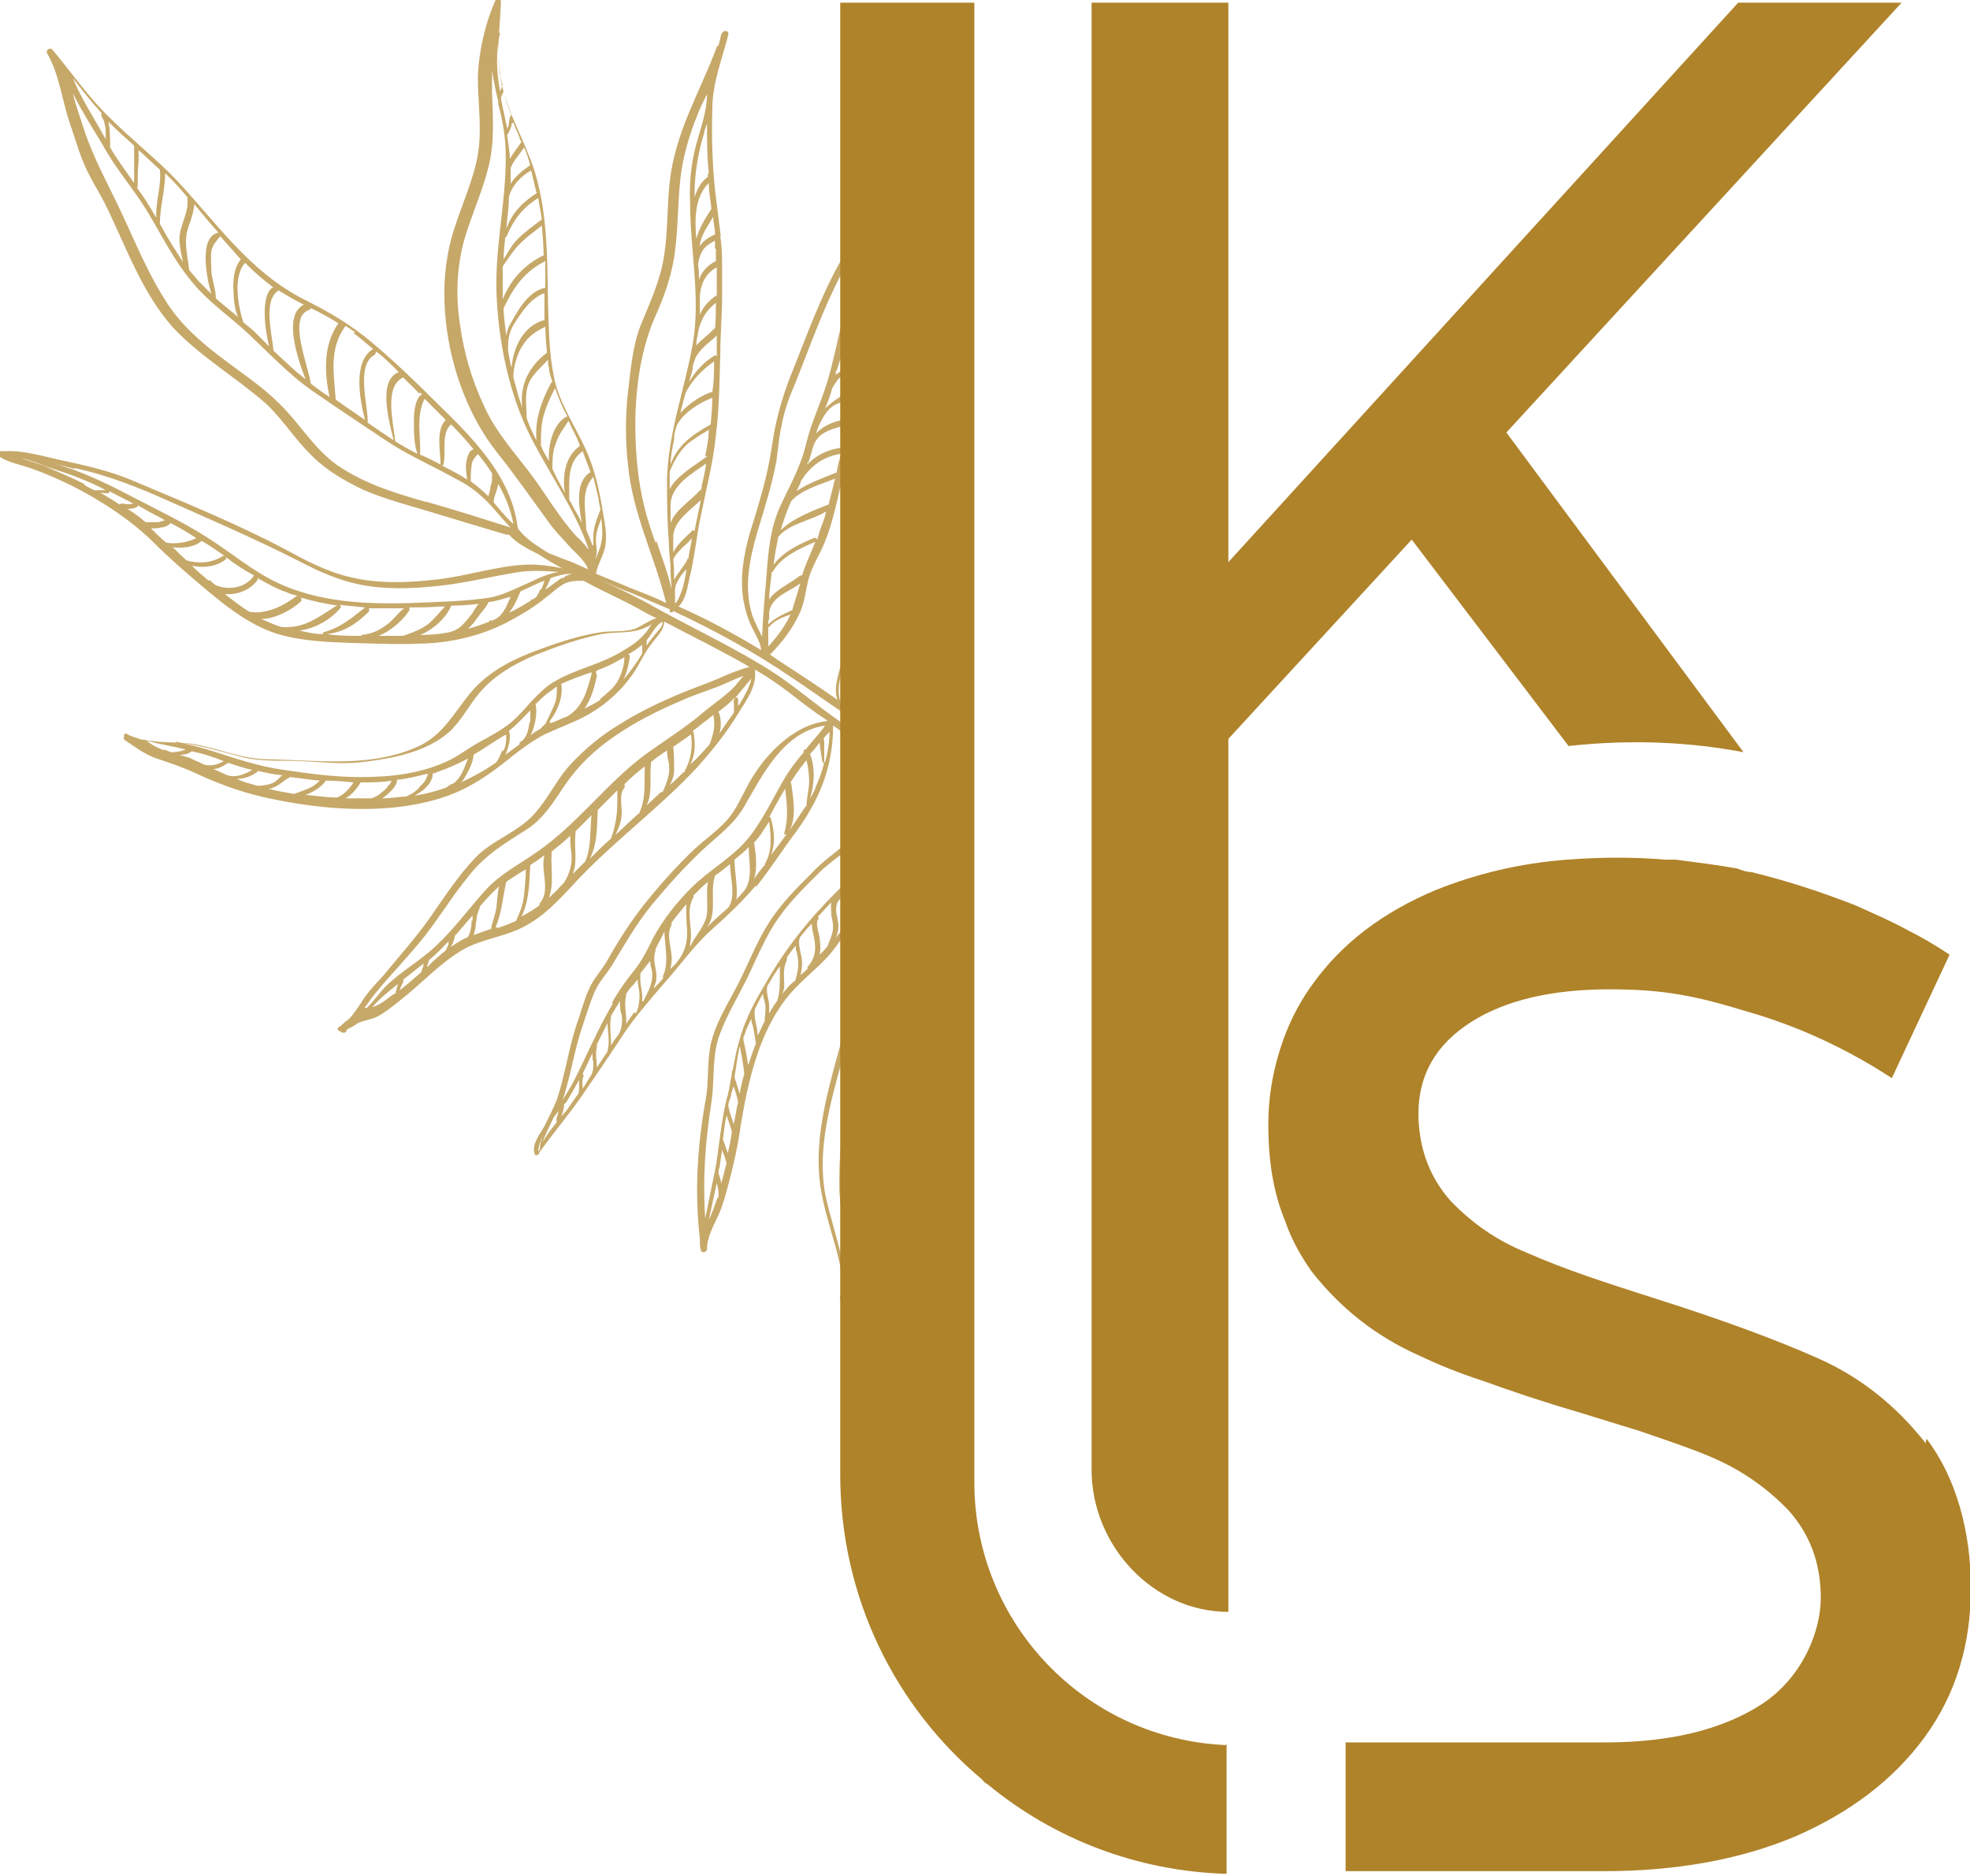 <?xml version="1.0" encoding="UTF-8"?>
<svg data-bbox="-0.364 -0.174 222.264 211.174" viewBox="0 0 221.8 211.2" xmlns="http://www.w3.org/2000/svg" data-type="color">
    <g>
        <path d="M94.5 133.6c0 1.2.2 2.4.3 3.6v-9.5c-.2 1.7-.3 3.4-.3 5v.8Z" opacity=".7" fill="#af832a" data-color="1"/>
        <path d="M85.1 99.9c1.6-2 3-4.2 4.5-6.2 2.7-3.7 4.2-7.4 4.2-12 .3.2.7.5 1 .7v-1c-2.5-1.7-4.8-3.7-7.3-5.4-4.7-3.1-9.9-5.4-14.8-8.2-1.7-.9-3.4-1.7-5.1-2.5 1.1.5 2.2 1 3.3 1.4 1.5.6 3 1.3 4.5 1.9v.2c0 .2.4.2.4 0 4.7 2.2 9.1 4.6 13.5 7.6 1.8 1.2 3.6 2.5 5.4 3.7v-.9c-.4-.8-.3-2.1 0-3.3v-1.3.2c-.3 1.1-.9 2.8-.4 4-2.3-1.6-4.6-3.1-6.9-4.6-.2-.2-.5-.3-.7-.5 1.4-1.4 2.6-3 3.4-4.8.5-1.2.6-2.3.9-3.6.4-1.5 1.2-2.7 1.8-4.1 1-2.4 1.5-5.1 2.1-7.6v-3.2c-1.4.1-3 .8-4 1.9v-.2h.1c.5-1.2.4-2.5 1.7-3.3.6-.4 1.4-.6 2.1-.8v-.7c-1 .2-1.9.6-2.6 1.2l-.3.3c.1-.4.2-.7.4-1.1.4-.8.8-1.5 1.5-2 .3-.2.7-.3 1.1-.5v-.7c-.7.4-1.4.9-2 1.5.3-.7.6-1.5.8-2.3.3-.5.6-1 1.1-1.4v-.6c-.2.2-.5.3-.7.5v-.4s.1 0 .1-.1c.2-.5.3-1 .5-1.5v-3.5c-.5 2-.9 4.1-1.5 6.1-.7 2.4-1.8 4.6-2.4 7-.6 2.7-1.9 4.9-3 7.3-1.1 2.5-1.3 5-1.5 7.7-.2 2.3-.4 4.6-.5 6.9-.4-.8-.8-1.6-1.1-2.4-1-3.2-.3-6.4.6-9.5.8-2.6 1.6-5.2 2.1-7.8.2-1.4.3-2.8.6-4.1.3-1.7.9-3.3 1.6-4.9 1.6-4 3.1-8.3 5.1-12.1v-1.6c-2.3 4-3.9 8.6-5.6 12.8-1.1 2.8-1.8 5.3-2.2 8.2-.5 3.4-1.5 6.6-2.5 9.8-.7 2.5-1.1 4.9-.7 7.5.2 1 .4 1.8.8 2.7.4.9 1.1 1.9 1.2 2.9-3-1.8-6.1-3.5-9.3-4.9.8-.8 1-2.1 1.2-3.1.6-2.3.8-4.8 1.3-7.1.6-3 1.4-6 1.7-9.1.4-3.1.4-6.2.5-9.3 0-2.1.2-4.2.2-6.3v-3.1c0-1.2 0-2.4-.2-3.6.1-.1 0-.3 0-.5l-.6-4.8c-.3-3-.4-6.1-.3-9.1 0-3 1.1-5.6 1.8-8.4.1-.5-.6-.6-.8 0l-.3 1.2s-.2.1-.2.2c-1.9 5.1-4.7 9.6-5.3 15.2-.3 2.7-.2 5.4-.6 8.1-.4 2.9-1.6 5.4-2.7 8.1-.9 2.4-1.1 5-1.4 7.5-.3 2.7-.3 5.4 0 8.1.5 5.5 3 10.3 4.3 15.6-1.2-.6-2.5-1.1-3.8-1.6-1.4-.6-2.7-1.1-4.1-1.7.2-1.2 1-2.2 1.1-3.5.1-1.1-.1-2.2-.3-3.3-.4-2.5-.9-4.9-2-7.3-1.2-2.6-2.9-5.1-3.5-7.9-.6-2.8-.6-5.6-.7-8.4-.1-5.5 0-11.6-2.2-16.8-1.1-2.8-2.5-5.3-3.1-8.3-.6-3-.1-5.9 0-8.9 0-.4-.5-.5-.6-.2-1.2 2.7-1.9 5.8-2 8.7 0 3.3.6 6.4-.2 9.7-.7 2.9-2 5.6-2.8 8.5-.7 2.7-.9 5.4-.7 8.2.4 5.6 2.4 11.5 5.9 15.9 2 2.5 3.8 5.1 5.7 7.7.7 1 1.5 1.8 2.3 2.7.6.7 1.9 1.7 2.2 2.7-.9-.4-1.7-.8-2.6-1.1-.6-.2-1.2-.5-1.8-.7-1.3-.8-2.6-1.6-3.5-2.8-.7-6-5.3-10.4-9.4-14.4-2.3-2.3-4.6-4.5-7.1-6.6-2.4-2-4.8-3.4-7.6-4.8-6.1-3.1-9.8-8.6-14.4-13.5-2.3-2.4-5-4.5-7.4-6.9-2.5-2.4-4.3-5.1-6.5-7.7-.2-.3-.8 0-.6.4 1.4 2.4 1.7 5.4 2.6 8 .5 1.4.9 2.9 1.5 4.3.6 1.5 1.5 2.9 2.3 4.4 2.4 4.8 4.2 10.2 7.8 14.2 3.1 3.3 7.1 5.6 10.5 8.6 1.9 1.8 3.3 4.1 5.2 5.9 1.6 1.6 3.7 2.8 5.8 3.8 2.6 1.1 5.4 1.8 8 2.6 2.6.8 5.3 1.6 8 2.4h.3c.9 1 2.1 1.6 3.3 2.2.9.6 1.8 1.1 2.7 1.6-1.4-.3-2.9-.5-4.4-.4-3.1.2-6.2 1.2-9.3 1.6-3.3.4-6.8.6-10.1-.2-2.7-.6-5.1-1.9-7.5-3.2-5.5-2.9-11.4-5.3-17.1-7.7-2.6-1.1-5.3-1.7-8.1-2.3-1.9-.4-4.1-1.1-6.2-1h-.7c-.4 0-.3.6 0 .6 1.1.7 2.3.9 3.5 1.3 1.7.6 3.3 1.3 4.9 2.1 3.1 1.6 6.2 3.6 8.7 6 2.1 2.1 4.4 4.1 6.7 6 2.3 1.9 4.7 3.7 7.6 4.6 2.7.8 5.6.9 8.4 1 3.1.1 6.2.2 9.2 0 3.1-.3 6-1.1 8.7-2.6 1.3-.7 2.6-1.5 3.7-2.4.7-.5 1.4-1.2 2.1-1.6.7-.4 1.5-.4 2.3-.4 2 1.1 4.1 2 6.1 3.1.7.4 1.4.8 2.1 1.1-.9.3-1.5.8-2.4 1.2-1.2.4-2.6.2-3.9.4-2.7.4-5.5 1.4-8.1 2.4-2.5 1-4.9 2.4-6.6 4.5-1.8 2.2-3 4.6-5.7 5.9-5.4 2.5-11.3 1.6-17 1.5-2.9 0-5.5-1.2-8.3-1.7-1.8-.3-3.8-.1-5.7-.5-.4 0-.7-.2-1.1-.3-.3-.1-.6-.2-.9-.4-.2 0-.3.1-.2.3-.1.1-.1.3 0 .4 1.2.8 2.2 1.6 3.6 2.1 1.5.5 3 1 4.5 1.7 2.8 1.3 5.6 2.3 8.7 2.9 5.8 1.2 12.6 1.7 18.4 0 2.8-.8 5.1-2.2 7.4-4 1.5-1.2 3-2.4 4.7-3.3 1.3-.6 2.6-1.1 3.9-1.7 2.3-1.1 4.4-2.8 5.9-4.9.9-1.2 1.4-2.6 2.4-3.8.6-.8 1.2-1.3 1.3-2.3 3.2 1.7 6.5 3.3 9.6 5.1-1.2.3-2.4.8-3.5 1.3-1.4.6-2.9 1.1-4.3 1.7-2.4 1-4.7 2.1-6.9 3.5-2 1.2-3.8 2.7-5.4 4.4-1.8 1.9-2.8 4.5-4.8 6.3-1.9 1.7-4.3 2.5-6 4.3-1.9 2-3.4 4.3-5 6.6s-3.5 4.4-5.3 6.6c-.9 1-1.9 2-2.6 3.2-.5.7-.9 1.4-1.5 1.9-.2.1-.4.3-.6.5-.1.1-.3.2-.4.3-.2.1 0 .5.2.4.1.2.6.3.7 0 0 0 0-.1.1-.2.4-.2.8-.4 1.2-.7.7-.3 1.4-.4 1.9-.6 1.1-.5 2-1.3 2.9-2 2.3-1.8 4.4-4.1 6.9-5.6 2.4-1.4 5.2-1.5 7.6-3 2.2-1.3 3.9-3.3 5.6-5.1 4.2-4.4 9.1-8 13.2-12.4 1.8-2 3.4-4 4.8-6.3.8-1.3 2-2.9 1.8-4.6v-.2c1.4.8 2.7 1.7 4 2.7 1.4 1.1 2.7 2.1 4.1 3v.1c-3.9.4-7.3 4.1-9 7.4-.7 1.3-1.3 2.7-2.3 3.8-1.1 1.2-2.4 2.1-3.6 3.2-1.9 1.8-3.7 3.8-5.4 5.9-1.7 2.1-3.1 4.3-4.4 6.6-.6 1.1-1.6 2.1-2.1 3.3-.6 1.3-.9 2.7-1.4 4-.9 2.8-1.3 5.7-2.2 8.4-.4 1-.9 2-1.4 3-.5.9-1.5 2.1-1.1 3.1 0 .2.2.3.3.1h.2v-.2c1.5-2.1 3.1-4 4.6-6.1 1.5-2.2 3.1-4.5 4.6-6.8 1.4-2.2 3.1-4.1 4.8-6.1 1.8-2 3.4-4.3 5.4-6.1 1.8-1.6 3.5-3.2 5-5Zm5-45.6c1-1.7 2.5-2.9 4.6-3.2-.2.7-.4 1.4-.5 2.1-1.5.6-3.2 1.2-4.5 2.1.2-.4.3-.7.5-1.1Zm-1 2.1c1.2-1.3 3.2-1.8 4.9-2.5-.2 1-.5 2-.7 2.9-1.5.6-4 1.5-5.4 2.9.3-1.1.7-2.2 1.2-3.3Zm-1.5 4.1c1.1-1.5 3.8-1.9 5.4-2.9-.1.6-.3 1.1-.5 1.6s-.3 1-.5 1.6c0-.2-.2-.3-.4-.2-1.7.7-3.5 1.6-4.5 3 .1-1 .3-2 .5-3Zm-.6 3.9c.9-1.7 3-2.6 4.8-3.4-.5 1.3-1.1 2.5-1.5 3.8h-.2c-1.1.9-2.8 1.6-3.5 2.7 0-1 .2-2.1.3-3.1Zm-.4 5.3v-.8c.3-1.7 2.1-2.2 3.5-3.2-.1.3-.2.7-.3 1-.2.7-.4 1.3-.6 2-.9.4-2 .9-2.7 1.6v-.4Zm0 .9c.5-.7 1.5-1.1 2.4-1.4-.6 1.3-1.5 2.5-2.5 3.6v-2.2ZM76 67.9v-1.5c0-.4.2-.8.5-1.3.2-.4.5-.7.8-1-.2 1.3-.5 2.8-1.2 3.8Zm1.4-5v.1c-.4.8-1.1 1.5-1.5 2.3 0-.8 0-1.5-.1-2.3.2-.5.6-.9 1-1.3s.8-.7 1.1-1.1c-.1.8-.3 1.5-.4 2.3Zm.6-3.2c-.8.8-1.7 1.5-2.2 2.5v-1.9c.2-1.8 1.9-2.8 3.1-4-.2 1.2-.5 2.3-.7 3.5Zm1-5c0 .2 0 .3-.1.5h-.1c-.9 1.1-2.8 2.2-3.3 3.7v-2c0-2.2 2.3-3.5 4-4.7-.1.8-.3 1.7-.5 2.5Zm.6-3.3c-1.2.9-3.5 2.2-4.2 3.7v-2c.5-1.2 1.1-2.3 2-3.1.7-.6 1.6-1.1 2.4-1.6 0 1-.2 2-.4 2.9Zm.4-3.6c-2.1 1.2-3.7 2.3-4.5 4.5 0-.9.2-1.9.4-2.8v-.3c0-.4.2-.9.3-1.3.7-1.4 2.6-2.6 4-3.1 0 1-.1 2-.2 3.1Zm.3-3.7c-1.2.3-2.7 1.3-3.7 2.4.2-.8.4-1.6.6-2.3.8-1.5 1.9-2.6 3.2-3.5 0 1.1 0 2.3-.2 3.4Zm.2-4.1c-1.3.8-2.2 1.8-2.9 3 .1-.5.3-1 .4-1.5v-.1c0-.4.2-.7.3-1.1.5-1 1.5-1.7 2.4-2.5v2.3Zm0-3h-.1c-.6.7-1.4 1.2-2 1.9 0-.3 0-.6.1-.9.2-1.6.8-2.9 2.1-3.9 0 1 0 2-.1 2.9Zm.1-3.7c-.7.5-1.3 1.1-1.7 1.9 0 .1-.1.2-.1.3v-2.2c.1-1.3.6-2.5 1.9-3.2v3.2Zm0-5.3v1.4c-1 .5-1.6 1.2-1.9 2.1 0-.5 0-1.1-.1-1.6 0-.5.2-1.1.4-1.5.3-.6.9-1 1.5-1.3v.9Zm-.1-1.6c-.7.3-1.3.7-1.7 1.3 0-.6.3-1.2.6-1.8l.9-1.5c0 .6.2 1.3.2 1.9Zm-.4-2.9c-.7 1.1-1.4 2.2-1.7 3.4-.2-2.2-.2-4.7 1.4-6.3 0 1 .2 1.9.3 2.9Zm-.4-3.9v.3c-.8.6-1.2 1.4-1.5 2.3v-.3c0-2.4.4-4.7 1.1-7 0-.3.2-.6.3-1 0 1.8 0 3.7.2 5.5Zm-5.9 41.5c-1-2.7-1.7-5.4-2-8.3-.6-5.4-.3-11.9 1.9-17 1-2.2 1.8-4.4 2.2-6.8.4-2.6.4-5.2.6-7.8.2-2.8.9-5.5 2-8.2.3-.8.7-1.6 1.1-2.4 0 1.9-.7 3.8-1.2 5.6-.6 2.2-.8 4.4-.7 6.7 0 5.3 1.2 10.6.3 15.8-.9 5.1-2.7 9.8-2.9 15.1 0 2.4 0 4.8.2 7.1 0 .9.1 1.9.2 2.8v.8c0 .6.1 1.2.1 1.7v.1c-.4-1.8-1.1-3.6-1.7-5.4ZM53.7 51c.6.7 1.2 1.5 1.7 2.3v.6c0 .3-.1.7-.2 1 0 .4-.2.7-.2 1-.6-.6-1.3-1.2-2-1.7 0-.6 0-1.2.1-1.8 0-.3.2-.7.4-.9.1-.2.3-.3.3-.4Zm-.3-.4c-.6 0-.8.9-.9 1.4-.1.6 0 1.3.1 2-.9-.6-1.9-1.1-2.9-1.6h.2c.4-1.3-.3-3.7.9-4.6.9.9 1.8 1.9 2.6 2.9Zm-3.1-3.4c-1.3 1-.7 3.7-.7 5v.1c-.8-.4-1.5-.8-2.3-1.1.1-2.2-.5-4.2.5-6.3l2.4 2.4Zm-3-3 .2.2c-.8.5-.9 2.1-.9 3 0 1.2 0 2.6.4 3.7-.8-.4-1.7-.9-2.5-1.4-.2-2.1-1.3-6.2.9-7.2l1.8 1.8Zm-4.9-4.6c.9.7 1.7 1.5 2.5 2.3-2.4.9-1.1 5.5-.6 7.6h-.1c-.9-.6-1.8-1.2-2.8-1.9v-.2c0-1.9-1.3-6.2.7-7.4.1 0 .2-.2.2-.3Zm-2.6-2.1c.8.6 1.5 1.2 2.2 1.8-2.3 1.4-1.5 5.7-.9 8-1.1-.8-2.2-1.5-3.3-2.3-.2-2.9-.8-5.7 1.1-8.3.4.2.7.5 1.1.7Zm-5-2.6s.1 0 .2-.2c1.1.5 2.1 1.1 3.1 1.7-1.7 2.4-1.6 5.5-1 8.3l-.9-.6-1.2-.9c-.4-2.4-2.6-7.5-.2-8.3Zm-3.1-2c.8.5 1.7 1 2.5 1.4-2.3 1.2-.8 5.8.2 8.4-1.3-1-2.4-2.1-3.6-3.2-.2-2-1.2-5.8.6-6.8 0 0 .2.1.2.2Zm-.9-.6c-1.5.8-1 4.7-.5 6.7l-1.5-1.5c-.4-.4-.9-.8-1.4-1.2-.6-1.8-1.2-5.2.2-6.7 1 1 2 1.9 3.1 2.7Zm-3.6-3.2c-.9 1-1 2.6-.9 3.8 0 .7.1 1.9.5 2.8-.8-.7-1.7-1.4-2.5-2.1 0-1-.4-2-.5-3 0-.8-.1-1.6 0-2.4.2-.7.6-1.1 1-1.6.8.9 1.5 1.7 2.3 2.6Zm-5.4-6.2c.9 1.1 1.8 2.2 2.8 3.3-2.2.4-1.4 4.9-.8 6.9l-1.5-1.5c-.3-.4-.7-.8-1-1.2-.2-1.8-.7-3.3 0-5.1.3-.8.5-1.5.6-2.4Zm-3.1-3.3.6.6c.6.6 1.2 1.3 1.8 2v.1c.2 1.6-.8 2.9-.9 4.5 0 .9.2 1.8.4 2.7-.9-1.4-1.8-2.8-2.6-4.3 0-1.9.6-3.8.6-5.7Zm-3.2 1.5c0-1 0-1.9.1-2.9v-1.3c.8.7 1.6 1.5 2.4 2.2.2 1.8-.5 3.6-.4 5.4-.3-.4-.5-.9-.8-1.3-.4-.7-.9-1.4-1.4-2.1Zm-.4-4.8v4.3c-.9-1.3-1.9-2.6-2.7-4 0-.7 0-2.1-.2-2.9.9.9 1.9 1.8 2.9 2.7Zm-3.7-3.5v.1c0 .2.2.5.3.7.1.4.2.8.2 1.2v.9s0-.1-.1-.2c-1.2-2.2-2.6-4.3-3.6-6.7 1.1 1.4 2.1 2.7 3.3 4Zm36.5 43.7c-3.5-1-6.8-2-9.9-4.1-2.7-1.9-4.3-4.8-6.6-7-1.9-1.9-4.2-3.4-6.3-5-2.4-1.8-4.7-3.8-6.3-6.3-2.1-3.2-3.5-6.7-5.1-10.1-1.5-3.2-3.2-6.2-4.3-9.6-.4-1.3-.9-2.6-1.2-3.9 1 2 2.2 3.9 3.3 5.7 1.5 2.8 3.6 5.1 5.2 7.8 1.5 2.5 2.9 5.3 4.8 7.6 1.9 2.4 4.5 4.1 6.7 6.2 2.2 2.1 4.3 4.3 6.8 6.1.1 0 .2.2.3.2 2.6 1.8 5.3 3.6 8 5.4 2.5 1.7 5.3 2.9 8 4.4 1.8.9 3.1 2 4.4 3.5.6.7 1.2 1.4 1.8 2-3.2-1-6.3-2-9.5-2.9Zm7.7.1v-.2c0-.5.4-1.2.5-1.9.8 1.4 1.4 2.9 1.7 4.5-.8-.7-1.5-1.6-2.2-2.4ZM8.4 52.7c3.2.7 6.2 1.8 9.2 3.1 5.4 2.4 10.8 4.7 16.1 7.4 2.1 1.1 4.3 2.1 6.7 2.6 2.9.6 5.8.5 8.7.2 3.2-.3 6.2-1.1 9.4-1.6 1.5-.2 2.9-.1 4.4 0-1.1.2-2.1.6-3.1 1.1-1.4.6-2.7 1.3-4.2 1.7-1.5.3-3.1.4-4.6.5-6.6.3-13.4.8-19.6-2-3-1.4-5.4-3.5-8.1-5.2-2.5-1.6-5.2-2.9-7.9-4.3s-5.4-2.8-8.3-3.7c-.3-.1-.6-.2-1-.3.8.2 1.6.4 2.3.6Zm1.1 1.8c-1.4-.7-2.8-1.3-4.2-1.9-.9-.4-2-.7-2.9-1 1 .2 2 .6 3 1 1.2.4 2.5.8 3.7 1.3 1 .4 1.9.8 2.8 1.3h-1.3c-.4-.2-.8-.4-1.1-.6Zm4.1 2.4c-.8-.5-1.5-1-2.3-1.4h.1c.3 0 .6.1.9 0v-.2c.9.5 1.8.9 2.7 1.4-.4.1-.8.1-1.2 0-.2 0-.3 0-.3.2Zm.6.4c.4 0 .8 0 1.2-.2 0 0 .1 0 .1-.2.6.3 1.2.7 1.8 1 .4.2.8.4 1.3.7h-.1c-.3.1-.6.2-.8.2h-1.3c-.7-.6-1.4-1.1-2.2-1.6Zm2.8 2.2c.4 0 .8 0 1.1-.1.3 0 .9-.2 1.1-.5 1 .5 2 1.1 2.9 1.7-1.1.5-2.3.7-3.4.5-.6-.5-1.2-1.1-1.7-1.6Zm2.3 2.1c1.2.2 2.7 0 3.4-.7.9.5 1.7 1.1 2.6 1.7h-.2c-1.2.8-2.7.9-4.1.5-.6-.5-1.1-1.1-1.7-1.6Zm4.2 3.8c-.7-.6-1.3-1.1-1.9-1.7 1.3.3 2.8.1 3.8-.7.1 0 .1-.2 0-.3 1 .8 2.1 1.5 3.2 2.1-.9 1.4-2.8 1.7-4.3 1.1-.3-.2-.5-.4-.7-.6Zm1.8 1.5h.5c1.2 0 2.5-.6 3.2-1.6v-.2c1.1.6 2.1 1.2 3.3 1.6.4.2.8.3 1.3.4h-.2c-1.4 1.1-3.4 2.1-5.3 1.8-1-.6-2-1.4-2.9-2.1Zm6.4 3.7c-.8-.2-1.5-.6-2.3-.9 1.7 0 3.7-1.2 4.5-2 .1-.1 0-.3 0-.4 1.4.4 2.7.7 4.2.9h-.2c-2.1 1.3-3.6 2.6-6.2 2.4Zm4.6.8c-.9 0-1.7-.2-2.6-.4 1.8-.2 3.6-1.3 4.6-2.5.2-.2 0-.4-.2-.4l3 .3c-1.5 1.2-2.8 2.3-4.7 2.8 0 0-.1.1 0 .2Zm4.4.2c-1.3 0-2.6 0-3.9-.2 1.9-.2 3.4-1.2 4.7-2.5.1-.1.1-.3 0-.4h4c-.7.5-1.2 1.3-1.9 1.8-.9.7-1.8 1.1-2.9 1.2v.2Zm4.7 0h-2.8c1.4-.5 2.9-1.9 3.5-2.9v-.3c1.1 0 2.2 0 3.3-.1h.7c-.6.6-1.1 1.3-1.8 1.9-.9.7-1.8 1-2.9 1.4Zm5.2-.4c-1.1.2-2.2.3-3.3.3 1.5-.6 3-2 3.5-3.3 1.1 0 2.1-.1 3.1-.2-.4.4-.6 1-1 1.4-.7.9-1.3 1.6-2.4 1.8Zm4.6-1.4s-.1.1-.1.2c-.8.3-1.6.6-2.4.8l.3-.3c.4-.4.7-.9 1.1-1.4.3-.4.7-.8.9-1.3.9-.1 1.7-.4 2.5-.6-.2.4-.3.7-.5 1.1-.4.8-.9 1.4-1.7 1.6Zm5.6-3.4c-.1.3-.3.7-.5.9-.1 0-.2.2-.4.2h-.1v.1c-.8.5-1.6 1-2.5 1.4.6-.7 1-1.7 1.3-2.4.9-.4 1.8-.9 2.7-1.2-.1.3-.2.7-.4 1Zm2.4-1.3c-.6.4-1.2.9-1.8 1.3 0-.1.1-.2.2-.4.1-.3.3-.6.4-.9.8-.3 1.6-.5 2.4-.5-.3.1-.7.2-1 .5Zm3.3-11.9h-.1c-1.7 1.2-1.2 3.8-.9 5.7-.3-.7-.7-1.3-1-1.9-.1-.2-.2-.4-.4-.7 0-2-.3-4.2 1.5-5.5l.9 2.4Zm-2-4.8c.3.6.6 1.2.8 1.8-1.7 1.2-2 3.4-1.7 5.3-.5-.9-1-1.8-1.4-2.7 0-1 0-2 .4-2.9.3-1 .9-1.7 1.4-2.5.2.3.3.7.5 1Zm-.7-1.5c-1.5.8-2.1 3.1-2 5-.3-.5-.6-1-.8-1.5 0 0 0-.1-.1-.2 0-1 0-2 .2-3 .3-1.2.8-2.4 1.4-3.5.4 1.1.8 2.2 1.4 3.2Zm-2-5.6c0 .6.2 1.1.4 1.7 0 0-.1 0-.2.2-1.1 2.1-1.8 4.1-1.6 6.4-.4-.8-.8-1.6-1.1-2.5 0-1.4-.3-2.8.3-4.1.5-1 1.4-1.7 2.1-2.5 0 .3 0 .6.1.9Zm-.2-1.6c-2.1 1.6-3.1 3.7-2.8 6.2-.4-1.1-.7-2.3-1-3.4 0-1.1.3-2.1.7-3 .7-1.4 1.6-2.1 2.9-2.7 0 1 .1 2 .2 3.1Zm-.2-3.7c-2.4.6-3.6 3-3.8 5.4-.2-.7-.3-1.3-.4-2 0-.9 0-1.7.6-2.8.9-1.4 1.9-3 3.5-3.6v3Zm0-3.6c-1.9.4-3 2.4-3.9 4-.3.5-.4.9-.5 1.4-.1-1-.3-2.1-.3-3.1 1.1-2.3 2.3-4.1 4.7-5.3v3Zm-.1-3.7c-2.3 1.1-3.8 2.8-4.7 5V30c.7-1 1.3-2 2.2-2.8.7-.7 1.5-1.2 2.2-1.8.1 1.1.2 2.2.2 3.2Zm-.3-4c-.9.7-1.9 1.4-2.7 2.2-.7.7-1.1 1.5-1.6 2.3 0-.8.1-1.7.2-2.5h.1c.8-1.9 1.8-3.3 3.6-4.4.1.8.3 1.6.4 2.4Zm-.5-3c-1.6 1-2.9 2.3-3.5 4.1.1-1.2.3-2.4.3-3.6.3-1.3 1.4-2.4 2.5-3 .2.8.4 1.7.6 2.5Zm-.8-3.1c-.7.5-1.7 1.2-2.2 2.1v-1.8c.3-.8 1-1.5 1.5-2.3.3.6.5 1.3.7 2Zm-1.9-4.8c.2.6.5 1.1.7 1.7 0 .2.2.4.2.5-.4.6-.9 1.2-1.3 1.9 0-.9-.2-1.8-.3-2.7.2-.3.4-.7.5-1.1v-.2Zm-.3-.8c-.1.2-.2.6-.2.9 0 .2-.1.4-.2.6-.2-1.1-.5-2.3-.7-3.4 0-.3.2-.5.3-.8.2.9.5 1.8.9 2.7Zm-1.4-9.3v1c0 1.2 0 2.3.2 3.5 0 .5.2 1 .3 1.4-.1.2-.2.4-.3.7-.4-2.3-.5-4.4 0-6.6Zm8.8 56.7c-1.9-2.1-3.3-4.5-4.9-6.7-2-2.7-4.2-5-5.6-8.2-1.3-2.8-2.2-5.9-2.6-8.9-.5-3.2-.4-6.5.5-9.7.8-2.7 2-5.3 2.7-8.1.7-2.8.5-5.5.4-8.4V7.7 8c.2 1.1.4 2.3.7 3.4v.3c.4 1.5.7 3.1.8 4.6.3 5.6-1.2 11.1-1 16.7.2 5.4 1.4 11.4 3.9 16.3 2.1 4.1 5 8.2 6.5 12.6-.5-.6-1-1.2-1.5-1.6Zm1.8 1c-.2-.6-.5-1.2-.7-1.8 0-2-.7-4.3.8-5.9.2.8.4 1.6.6 2.5 0 .3.1.7.2 1.1v.1c-.4 1-.8 2-.8 3.1v.9Zm.4 1.3c.2-.6 0-1.2 0-1.9 0-.9.3-1.6.6-2.4.1.9.2 1.8 0 2.7-.1.6-.4 1.2-.6 1.8v-.2ZM19.8 83.6c2.5.2 4.9 1 7.3 1.6 2.2.6 4.4.4 6.7.5 2.4.1 4.7.4 7.1.1 3.3-.4 7.1-1.1 9.7-3.4 1.4-1.3 2.2-3 3.4-4.4 1.7-2 4-3.3 6.4-4.3 2.3-.9 4.8-1.8 7.3-2.3 1.7-.3 3.6 0 5.1-.8.3-.1.5-.3.7-.5-.2.2-.3.4-.4.6-.8 1.2-1.8 1.9-3 2.6-2.4 1.5-5.2 2-7.6 3.4-1.1.6-1.9 1.5-2.7 2.3-.7.8-1.4 1.6-2.2 2.3-1.1.9-2.4 1.6-3.7 2.3-1.1.6-2.1 1.4-3.3 2-3.1 1.5-6.5 1.9-9.9 1.9h-.2c-2.9 0-5.8-.4-8.5-.8-2.9-.4-5.5-1.3-8.3-2.2-1.3-.4-2.6-.7-3.9-1Zm-1.3.9c-.8-.3-1.4-.6-2-1.1 1.4.4 2.9.6 4.4 1-.5.2-1 .3-1.5.3-.3 0-.6-.2-.9-.3Zm2.7.8c-.3-.1-.7-.2-1-.3.5 0 1-.1 1.4-.4.9.2 1.7.4 2.5.7.4.1.7.3 1.1.4-.7.4-1.4.6-2.2.4-.6-.3-1.2-.5-1.7-.8Zm4.4 2c-.5-.2-1-.5-1.6-.7.6 0 1.2-.4 1.7-.7.9.3 1.8.6 2.7.8-.9.5-1.8.9-2.8.6Zm2.1.8c-.3-.1-.7-.2-1-.4.8 0 1.6-.3 2.3-.8v-.1c.9.2 1.8.4 2.8.5-.3.2-.5.5-.8.7-.6.4-1.2.4-1.9.5-.5-.1-1-.3-1.5-.4Zm2.6.7c.2 0 .3 0 .4-.1.7-.2 1.2-.8 1.8-1.1 0 0 .1 0 .1-.1 1.1.1 2.2.3 3.4.4-.4.4-.8.7-1.3.9-.5.2-1 .4-1.6.6-1-.2-1.9-.3-2.9-.6Zm4.1.7c.9-.3 1.8-.9 2.3-1.6 1 0 2.1.1 3.1.2-.2.3-.4.6-.7.9-.4.4-.8.7-1.2.8-1.2 0-2.4-.2-3.5-.3Zm4.5.4c.7-.4 1.3-1.1 1.7-1.8 1.2 0 2.4 0 3.5-.2-.1.2-.2.4-.4.6-.2.3-.4.5-.7.7-.3.3-.8.6-1.2.7h-3Zm4.1 0s.2-.1.3-.2c.5-.4 1.4-1.1 1.4-1.9 1.2-.1 2.3-.4 3.5-.7-.1.3-.2.6-.4.9-.2.3-.5.5-.7.8-.4.4-.9.7-1.4.9-.8 0-1.7.2-2.6.2Zm7.8-1.6c-.2.1-.4.3-.6.4-1.1.4-2.3.7-3.5.9l.9-.6c.5-.4 1.2-1.2 1.1-1.9.2 0 .4-.1.6-.2 1.2-.4 2.3-.9 3.4-1.5-.3.7-.5 1.4-.9 2-.2.3-.5.7-.9.9Zm5.7-3.7c-.2.5-.4 1-.7 1.3-1.3.9-2.6 1.6-3.9 2.2.1-.1.3-.3.4-.5.4-.7.9-1.6 1-2.4V85c1.2-.7 2.3-1.5 3.5-2.2 0 0 .1 0 .2-.1 0 .6 0 1.2-.3 1.8Zm3.1-3.2c-.1.8-.3 1.8-1.1 2.2v.2c-.5.4-1.1.8-1.6 1.2.3-.7.7-1.9.4-2.7.9-.7 1.6-1.5 2.4-2.3v1.3Zm1.9 0-.2.2-.5.5c-.4.2-.7.4-1.1.7.2-.3.3-.6.4-.9.2-.7.4-1.8.2-2.6.4-.4.8-.8 1.3-1.2.4-.3.7-.5 1.1-.8 0 .7 0 1.4-.3 2.1-.3.7-.6 1.3-.9 1.9Zm2.3-.7c-.6.2-1.1.5-1.7.7h-.2v-.2c.9-1.2 1.5-2.7 1.3-4.1V77c1.1-.5 2.2-.9 3.4-1.3v.2c-.5 1.9-1 3.8-2.8 4.8Zm3.8-2v.1c-.6.4-1.2.7-1.8 1 .8-1.1 1.2-2.7 1.4-3.7 0-.1 0-.2-.1-.3 0-.1 0-.2.1-.3.8-.3 1.5-.6 2.2-1 .3-.2.6-.3.9-.5 0 .9-.3 1.8-.7 2.6-.5.9-1.2 1.4-1.9 2Zm4.7-5.6v.5c-.6 1-1.3 2-2.1 2.9.4-.8.6-1.7.7-2.5 0-.2 0-.3-.2-.3.6-.3 1.1-.7 1.6-1.1v.5Zm1.9-2.2c-.5.6-1 1.2-1.4 1.8v-.6c.6-.7 1-1.7 1.8-2.1 0 .2 0 .4-.3.8Zm-33.4 42.9c.5-.6.9-1.3 1.5-2 1.8-2.2 3.8-4.2 5.6-6.5 1.7-2.2 3.1-4.5 4.9-6.7 1.9-2.4 4-3.6 6.5-5.2 2-1.3 3-3.1 4.3-5 1.5-2.2 3.4-4 5.6-5.5 2.3-1.6 4.9-2.9 7.5-4 1.3-.6 2.6-1 3.9-1.5 1.1-.4 2-.9 3.1-1.3-.3.4-.6.7-.9 1.1-1 1.1-2.4 2-3.6 3-2.1 1.8-4.4 3.2-6.6 4.8-4.4 3.3-7.6 7.8-12.1 10.9-2.1 1.5-4.2 2.5-5.9 4.4-1.8 2-3.4 4.2-5.3 6-1.8 1.8-4.1 3-5.9 4.8-.6.6-1.3 1.6-2.1 2.4H41Zm3.6-1.9c-.5.3-.9.7-1.4 1-.3.2-.7.4-1.1.5.9-1 1.9-1.8 2.9-2.6-.1.4-.2.8-.3 1.1Zm3.1-2.7s0 .2-.1.3c-.8.7-1.6 1.4-2.4 2 .1-.3.2-.6.4-.9v-.3c.8-.6 1.5-1.2 2.3-1.8 0 .2-.1.5-.2.7Zm3-3c0 .3-.2.5-.3.8-.2.2-.5.4-.7.6-.5.4-.9.8-1.4 1.3 0-.3.2-.6.2-.8.8-.6 1.5-1.4 2.2-2.1v.3Zm2.6-2.6c0 .7-.1 1.3-.4 1.9-.7.3-1.3.7-1.9 1.1 0 0 0-.2.1-.2.1-.3.3-.7.3-1 .6-.7 1.3-1.5 1.9-2.2l.1-.1v.6Zm.2 1.7c.4-.9.2-2.1.7-3v-.2c.7-.8 1.4-1.6 2.2-2.3-.2.7-.2 1.5-.3 2.3-.1.9-.5 1.7-.6 2.5-.7.2-1.4.5-2 .7Zm2.6-.9h-.1c.7-1.6.8-3.4 1.2-5.1.7-.5 1.5-1 2.2-1.4 0 1-.1 1.9-.2 2.9-.1 1.1-.5 2-.9 2.9-.7.3-1.4.6-2.1.8Zm4.9-2.5c-.7.5-1.3.9-2.1 1.3.9-1.7.9-4 1-5.8 0 0 .2-.1.3-.2.5-.3.9-.6 1.3-.9-.5 1.8.8 4-.6 5.5Zm2.6-2.4-.3.3c-.4.5-.9.9-1.3 1.3.6-1.5.2-3.5.3-5v-.2c.7-.6 1.4-1.1 2.1-1.8 0 .5 0 1.1.1 1.7.2 1.3-.1 2.5-.8 3.6Zm1-.9c.7-1.4.2-3.2.4-4.8v-.2l1.8-1.8c-.2 1.8 0 3.5-.7 5.2l-1.5 1.5Zm4.3-4.1c-.8.7-1.6 1.5-2.3 2.2.9-1.7.8-3.7.9-5.5l2.2-2.2v1.3c0 1.5-.2 2.7-.7 4.1Zm3.2-2.9c-.9.8-1.7 1.6-2.6 2.4.4-.8.7-1.6.7-2.5 0-.9-.3-2.1.3-2.8.1-.1 0-.3 0-.4.7-.7 1.5-1.4 2.3-2-.1 1.9.2 3.6-.7 5.4Zm2.5-2.4c-.5.5-1.1 1-1.6 1.5.7-1.4.3-3.2.5-4.7v-.2c.6-.5 1.2-.9 1.8-1.3 0 .5.1 1 .2 1.4.2 1.2-.2 2.2-.7 3.3Zm2.5-2.2c-.5.5-1 1-1.5 1.4.3-.5.5-1.1.5-1.7 0-.8 0-1.8-.1-2.6.7-.5 1.3-.9 2-1.4.2 1.5 0 2.8-.7 4.1v.1Zm3-3.2c-.7.8-1.4 1.6-2.2 2.3.6-1.1.6-2.4.4-3.6 0 0 0-.1-.1-.2.6-.4 1.1-.9 1.7-1.3.2-.2.4-.3.6-.5.3 1.2 0 2.2-.4 3.3Zm2.7-5c0 .5.1 1 0 1.5-.4.5-.7 1-1 1.4l-.6.9c.2-.7.2-1.5 0-2.2 0-.1-.1-.2-.2-.2.7-.5 1.3-1 1.9-1.6v.2Zm.5.6v-.7c0-.2-.3-.2-.4-.1.1-.1.3-.2.4-.4l1.5-1.8c-.2 1-.8 2-1.4 3Zm-22.3 49.9c0 .2-.2.3-.2.5 0-.6.2-1.3.6-2.1-.2.5-.4 1-.4 1.6Zm1.9-3.1c0 .2-.1.3-.2.4-.5.6-1 1.3-1.4 2 .3-.9.8-1.8 1.2-2.7.2-.3.4-.6.6-.8-.1.4-.2.7-.3 1.1Zm21.1-25.9c-.3.3-.6.7-.9 1 .2-1.4-.2-3.2-.2-4.3v-.2c.6-.5 1.1-.9 1.6-1.4 0 1.7.5 3.5-.5 4.9Zm2.2-2.8c-.4.5-.8 1-1.1 1.5.4-1.3.2-2.9 0-4.1.3-.4.7-.8 1-1.3.2-.4.5-.7.7-1.1.2 1.7.4 3.3-.5 4.8v.2Zm2.6-3.6c-.4.5-.8 1.1-1.2 1.6-.2.3-.4.5-.6.8.5-1.3.4-2.7 0-4.1 0-.1 0-.2-.2-.2.6-1.1 1.2-2.2 1.8-3.2.2 1.7.4 3.3-.1 5 0 0 0 .2.1.2Zm2.1-3.1-1.8 2.7c.8-1.5.4-3.6.2-5.2 0 0 0-.1-.1-.2l.6-.9c.4-.6.8-1.1 1.2-1.6.2.8.3 1.6.3 2.4 0 .9-.3 1.9-.3 2.8Zm1.1-2c-.2.4-.4.8-.6 1.1.5-1.6.6-3.5 0-5 .4-.4.8-.9 1.1-1.3 0 .7.2 1.5.3 2.2 0 .1.2.1.2 0-.2 1-.6 2-1 2.9Zm1-3v-2.4s0-.1-.1-.2c.2-.3.4-.5.7-.8 0 1.1-.2 2.3-.5 3.4ZM65 123.3c-.2.3-.5.7-.7 1-.3.5-.7 1-1.1 1.4.2-.5.3-1 .3-1.1v-.2s.1-.2.2-.2c.5-.8 1-1.7 1.5-2.6v.9c0 .3 0 .6-.2.8Zm1.6-2.3c-.3.5-.7 1.1-1 1.6 0-.5-.1-1 .1-1.4 0-.1 0-.2-.1-.3.4-.8.7-1.5 1.1-2.3 0 .3 0 .7.1 1 0 .5 0 1-.2 1.4Zm1.8-2.6-1.2 1.8c0-.8-.2-1.5 0-2.3v-.3l1.2-2.4c0 1 .3 2.1 0 3.1Zm1.3-2c-.3.4-.6.8-.9 1.3 0-1-.2-2.2 0-3.3.3-.6.7-1.1 1-1.7 0 .5 0 1.1.2 1.6.1.8 0 1.5-.3 2.1ZM69 113c-1.3 2.2-2.3 4.4-3.4 6.7-.7 1.5-1.4 2.9-2.3 4.2.2-.4.3-.8.4-1.2.7-2.4 1.1-4.9 1.9-7.2.4-1.2.8-2.5 1.3-3.7.5-1.2 1.3-2 2-3.1 1.4-2.3 2.7-4.6 4.4-6.7 1.8-2.2 3.7-4.3 5.7-6.2 1.7-1.6 3.6-2.9 4.8-5 2.1-3.6 4.4-8.4 9.1-9.1-.7 1-1.5 1.8-2.2 2.7-.1 0-.3 0-.2.3-.7.8-1.3 1.6-1.9 2.5-1.4 2.3-2.5 4.8-4.2 7-1.8 2.3-4.5 3.7-6.6 5.8-1.6 1.6-3.1 3.5-4.2 5.5-.7 1.4-1.3 2.7-2.3 3.9-.9 1.1-1.7 2.3-2.4 3.5Zm2.4 1c-.3.4-.6.8-.9 1.3.1-1.1-.3-2.1 0-3.2v-.2c.2-.3.4-.6.7-.9.2-.2.4-.5.6-.7 0 .6.2 1.2.2 1.8 0 .7-.1 1.4-.4 2Zm.9-1.3c.1-1-.3-1.9-.2-2.9v-.2c.4-.5.7-.9 1.1-1.4 0 .4.1.7.2 1.1.2 1.3-.4 2.3-1 3.5Zm2.4-2.6c-.3.4-.7.8-1 1.1h-.1c.1-.3.3-.6.3-1 .1-1-.5-2.1-.1-3.1v-.2c.3-.7.7-1.3 1-2 0 .5.1 1.1.1 1.3.1 1.2.3 2.6-.3 3.8Zm1.7-2c-.2.3-.4.5-.7.8l-.2.2c0-.2.1-.5.1-.7.2-1.3-.7-3.1 0-4.2v-.3c.5-.7 1.1-1.4 1.7-2.1-.1.7 0 1.4 0 2.2.2 1.5 0 2.9-.9 4.1Zm1.3-1.6v-.2c.4-1.7-.6-3.7.4-5.3v-.2c.5-.5 1-1 1.6-1.5-.2 1.2 0 2.3-.1 3.6-.2 1.4-1.3 2.4-1.9 3.7Zm2.4-3.1c.4-1.6-.1-3.2.4-4.8 0 0 .2-.2.3-.2.5-.4.9-.7 1.4-1.1 0 1.6.7 3.6-.2 4.9-.8.7-1.6 1.4-2.4 2.2.2-.3.4-.6.5-1Z" opacity=".7" fill="#af832a" data-color="1"/>
        <path d="M94.8 105.6v-.9c-.2.3-.5.6-.7.9.2-.4.3-.9.3-1.3 0-1-.7-2.2.2-3.1.1-.1 0-.3 0-.4l.4-.4v-.8l-.9.9c-3.2 3.2-5.8 6.5-8 10.4-1.2 2-2.3 4.1-2.9 6.4-.3 1-.5 2.1-.7 3.2 0 0-.1.1-.1.2v.2c-.2 1-.3 2-.6 2.9-.6 2.5-.8 5-1.2 7.5-.4 2-.8 3.9-1.2 5.9-.3-4.4 0-8.6.7-13.1.4-2.6 0-5.3 1-7.8.8-2.1 2-4.1 3-6.1 1.1-2.3 2.1-4.8 3.6-6.9 1.4-2 3.2-3.7 4.9-5.4.8-.7 1.6-1.3 2.4-1.9v-.8c-1.2 1-2.5 1.9-3.6 3.1-1.7 1.7-3.4 3.4-4.7 5.4-1.3 2-2.2 4.2-3.2 6.3-1.1 2.3-2.6 4.5-3.3 6.9-.7 2.3-.3 4.8-.8 7.2-.9 5.2-1.2 10.2-.6 15.4v.2c0 .3 0 .7.1 1 0 .4.6.4.7 0 0-1.4.7-2.6 1.3-3.9.5-1.1.8-2.3 1.1-3.4.6-2.2 1.1-4.5 1.4-6.7.8-4.8 2-10.2 5-14.1 1.4-1.9 3.4-3.3 5-5.1.5-.6 1-1.3 1.5-2Zm-14 29.2c-.3.9-.6 1.7-1 2.6l.9-4.2c.1.4.2.8.2 1.3v.4Zm.4-1.5c0-.4-.2-.8-.3-1.2 0-.2 0-.4.1-.6.1-.7.2-1.3.3-2 .2.5.4 1 .5 1.5-.2.8-.4 1.5-.6 2.3Zm.8-3.3c-.2-.6-.4-1.1-.6-1.7.1-.9.2-1.8.4-2.7.2.6.5 1.3.6 1.9-.1.8-.3 1.7-.5 2.5Zm.6-3.4c-.2-.7-.5-1.4-.6-2.1 0-.4.2-.7.3-1.1 0-.4.2-.7.3-1.1.2.6.4 1.2.5 1.8-.2.8-.3 1.7-.5 2.5Zm.7-3.4c-.2-.6-.4-1.3-.6-1.9.2-1.2.3-2.3.6-3.5.2 1.1.4 2.1.5 3.1-.2.7-.4 1.5-.5 2.2Zm.9-3.4c-.1-.9-.3-1.8-.5-2.7v-.2c0-.1 0-.2.1-.3.2-.7.5-1.3.8-1.9 0 .2 0 .4.1.6.2.7.3 1.5.4 2.2-.3.8-.6 1.6-.8 2.3Zm1.9-4.8c-.3.5-.5 1.1-.8 1.6 0-1-.5-2-.3-3 .3-.6.6-1.2.9-1.7 0 .3.1.6.2.9.2.8 0 1.5 0 2.2Zm1.7-5c0 1 0 1.8-.3 2.7-.3.4-.6.9-.9 1.4v-.8c0-.8-.4-1.5-.2-2.3.3-.4.5-.9.8-1.3l.6-.9v1.3Zm1.6.5c-.5.4-.9.9-1.3 1.4.1-.3.2-.6.2-.9 0-1-.2-1.9.3-2.9v-.3c.3-.4.6-.9 1-1.3 0 .3 0 .5.1.7.3 1.2.2 2.1-.2 3.3ZM91 109c-.3.3-.6.6-.9.8.2-.5.2-1 .2-1.5 0-.8-.6-2.1-.2-2.8.4-.5.8-1 1.3-1.5 0 .5.1.9.2 1.3.3 1.4.3 2.5-.7 3.6v.1Zm1.2-1.2c.2-.6.2-1.3.1-1.9 0-.7-.4-1.4-.3-2.1 0-.2.3-.4.1-.6.5-.5 1-1.1 1.5-1.6-.1.5 0 1 0 1.5.2.8.3 1.5 0 2.3-.1.4-.3.7-.4 1.1-.3.4-.7.8-1.1 1.2Z" opacity=".7" fill="#af832a" data-color="1"/>
        <path d="M94.8 141.9c-.5-2.5-1.4-5-1.9-7.5-.9-5.1.6-10.2 1.9-15V117c-1.3 4.7-2.9 10-2.6 14.9.1 2.2.7 4.4 1.3 6.5.6 2.2 1.5 4.7 1.3 7 0 .2-.1.4-.2.6-.1.2 0 .4.3.4V142Z" opacity=".7" fill="#af832a" data-color="1"/>
        <path d="M158.9 60.7 176.6 84c7.4-.8 13.9-.4 19.7.7l-26.7-36L214.1.3h-18.4l-57.4 63V.3h-15.4v165.2c0 8.5 6.9 16 15.4 16V83.2L159 60.7Z" fill="#af832a" data-color="1"/>
        <path d="M138 196.5c-15.8-.7-28.3-13.7-28.3-29.6V.3H94.6V166c0 13.9 6.2 26.2 16 34.4.2.3.4.4.7.6 7.3 6 16.6 9.7 26.8 10v-14.6Z" fill="#af832a" data-color="1"/>
        <path d="M216.8 162.5c-3.3-4.2-7.3-7.4-12-9.5-4.7-2.1-10.9-4.4-18.5-6.8-2.8-.9-5.3-1.7-7.6-2.5-2.6-.9-4.9-1.8-6.7-2.6-3.5-1.4-6.3-3.4-8.7-5.9-2.2-2.5-3.5-5.6-3.6-9.5v-.3c0-4.4 2-7.8 5.9-10.3 3.9-2.5 9.2-3.7 15.6-3.7s9.9.8 15.5 2.5c5.6 1.6 11.1 4.1 16.3 7.5l6.5-13.9c-1.5-1-3-1.9-4.6-2.7-2-1.1-4.1-2-6.1-2.9-3.6-1.4-7.5-2.7-11.6-3.7-.5 0-1.1-.2-1.6-.4-2.2-.4-4.6-.7-6.9-1h-1.2c-3.5-.3-7.1-.3-11.1 0-5.3.4-10.2 1.6-14.7 3.4-6 2.5-10.6 6-13.9 10.6-2.2 3-3.6 6.4-4.4 10.1-.4 1.9-.6 3.7-.6 5.8 0 4.1.6 7.7 1.9 10.8.7 2.1 1.8 4 3 5.7 3.3 4.2 7.3 7.3 12 9.4 2.1 1 4.5 2 7.3 2.9 3.3 1.2 6.9 2.4 11 3.6 2.3.7 4.5 1.4 6.5 2 3.2 1.1 5.9 2 8 2.9 3.6 1.5 6.5 3.6 8.9 6.1 2.3 2.6 3.6 5.8 3.6 9.8s-2.2 9-6.5 11.9c-4.4 2.9-10.3 4.4-17.8 4.4h-29.2v14.5h29c8.2 0 15.4-1.3 21.6-3.9 6.2-2.7 11.1-6.4 14.6-11.2 3.5-4.8 5.2-10.4 5.2-16.8s-1.7-12.5-5-16.8Z" fill="#af832a" data-color="1"/>
    </g>
</svg>
